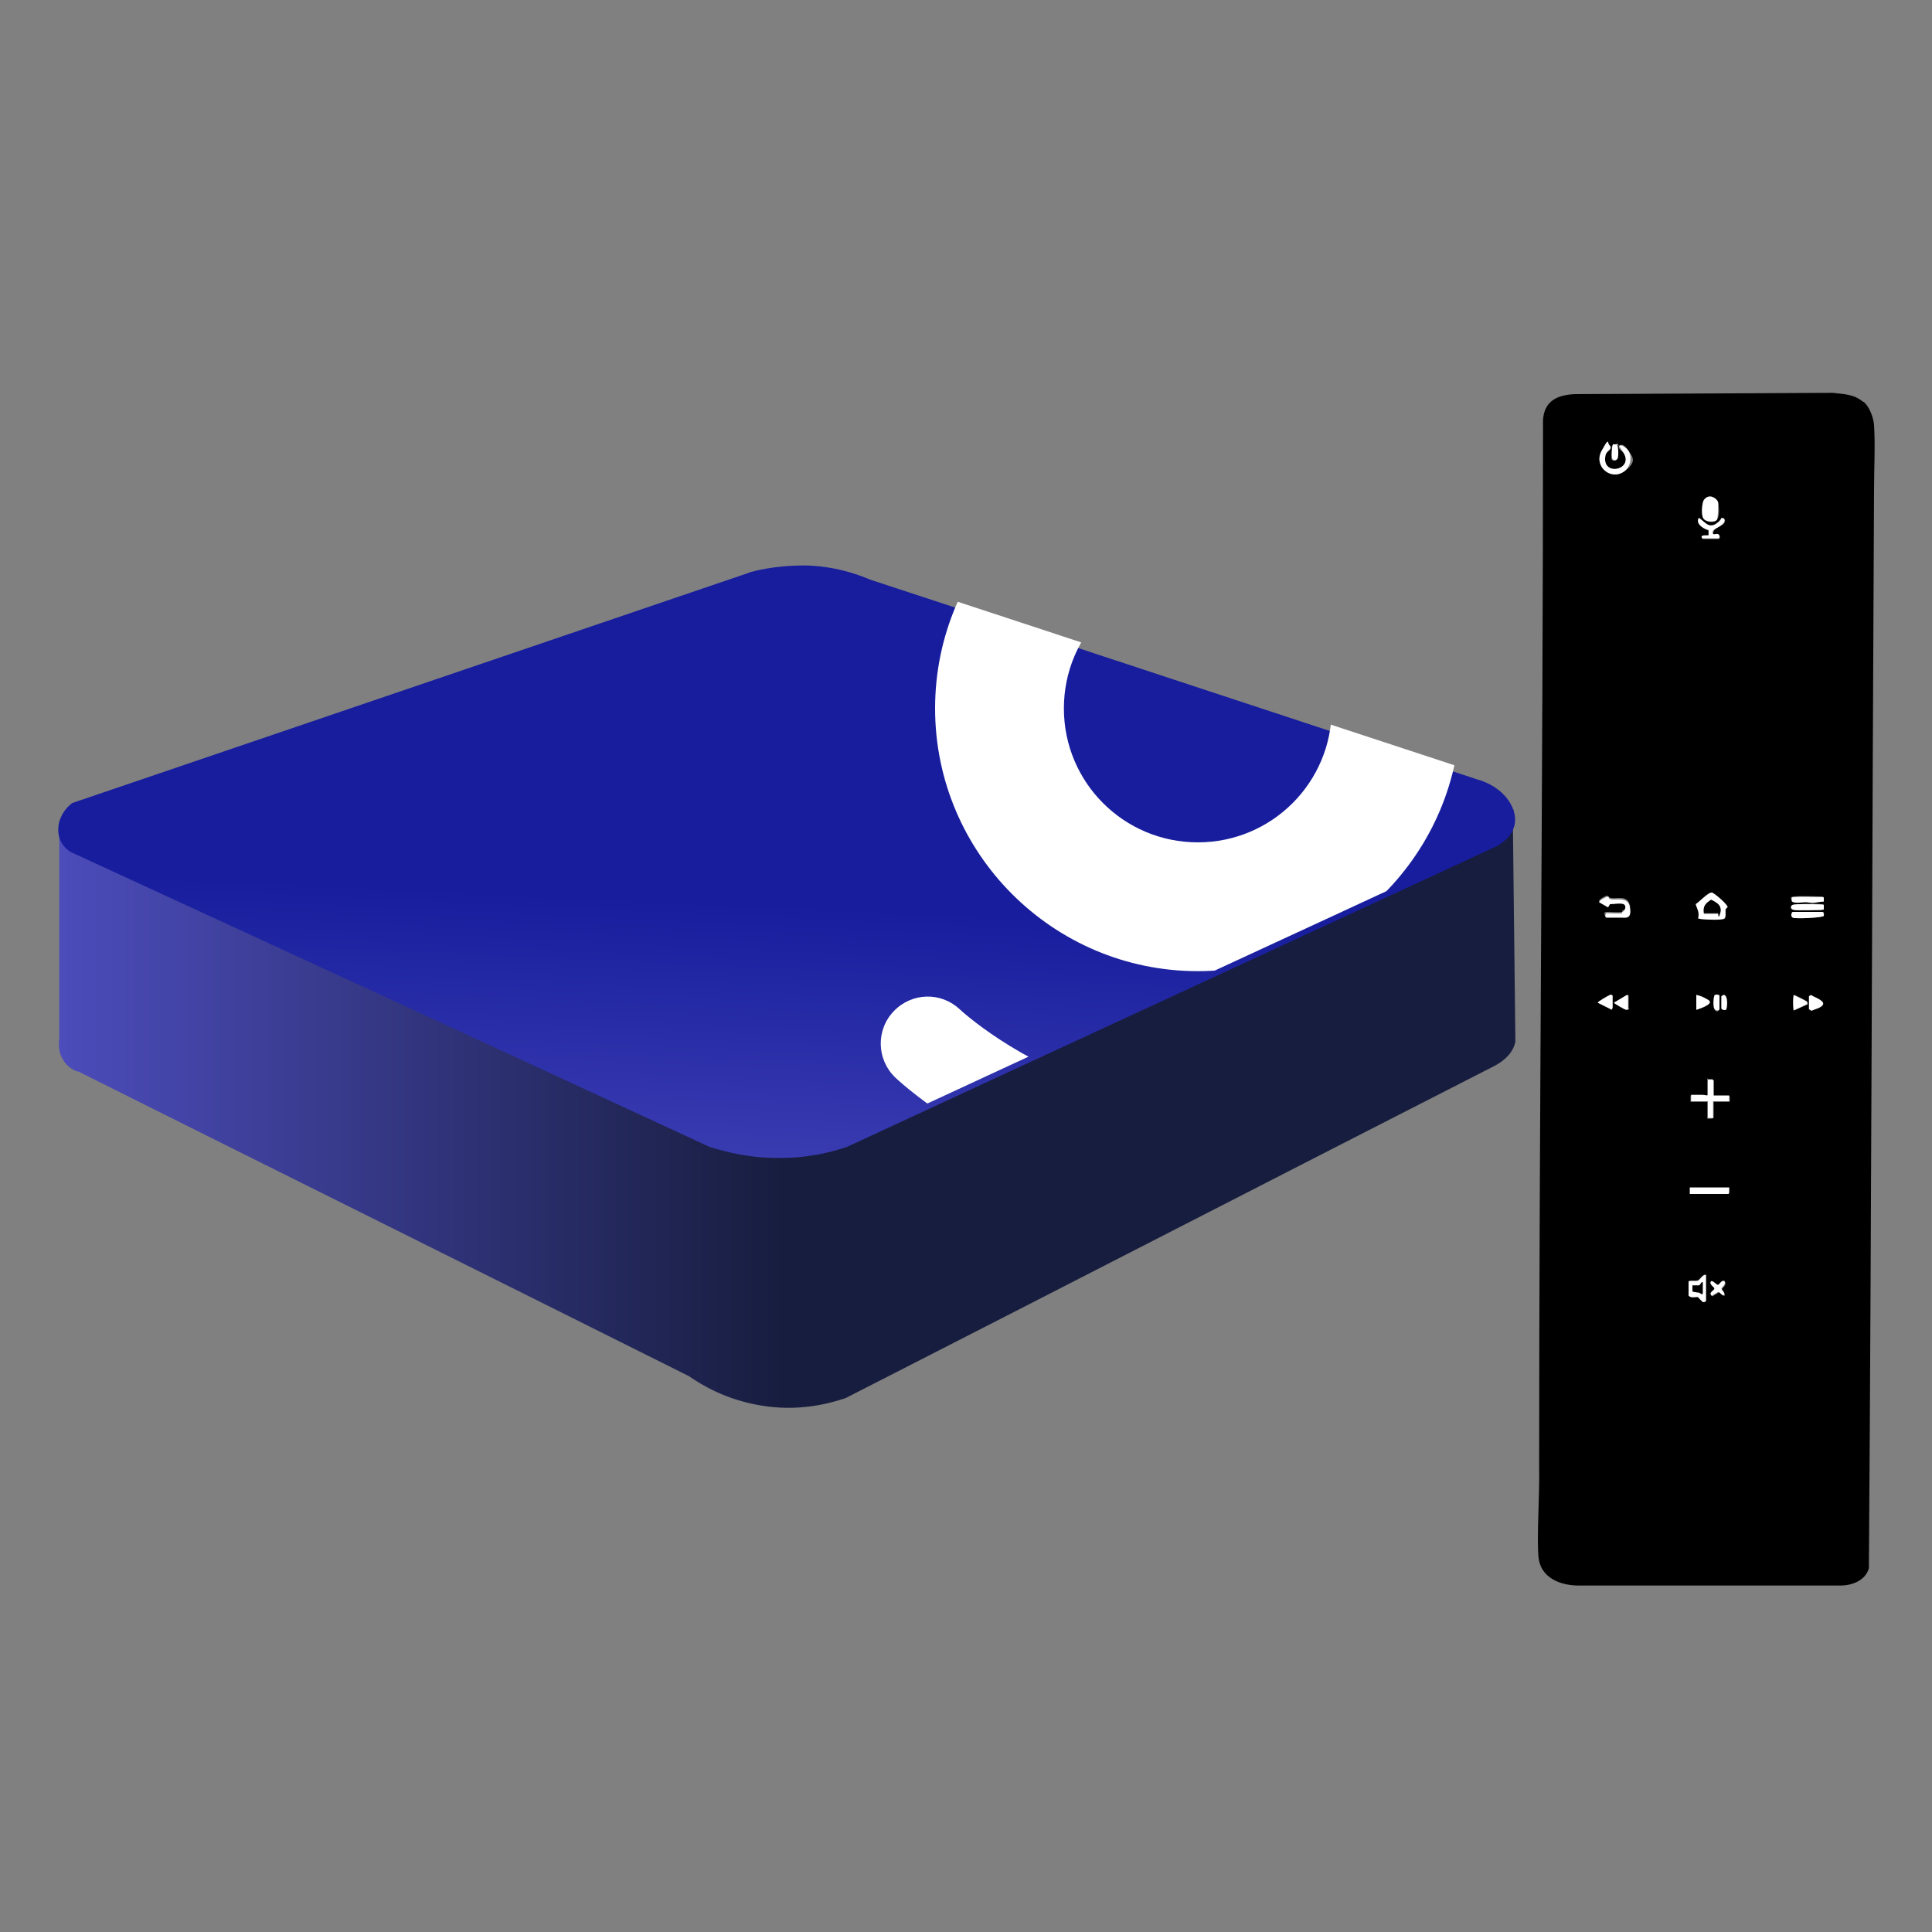 <?xml version="1.0" encoding="UTF-8"?>
<svg id="Camada_1" xmlns="http://www.w3.org/2000/svg" version="1.1" xmlns:xlink="http://www.w3.org/1999/xlink" viewBox="0 0 300 300">
  <rect x="0" y="0" width="300" height="300" fill="#808080" stroke="none"/>
  <!-- Generator: Adobe Illustrator 29.1.0, SVG Export Plug-In . SVG Version: 2.1.0 Build 142)  -->
  <defs>
    <style>
      .st0 {
        fill: #f4f2d0;
        fill-opacity: 0;
      }

      .st1 {
        fill: url(#Gradiente_sem_nome_2);
      }

      .st2 {
        fill: #fff;
      }

      .st3 {
        fill: none;
      }

      .st4 {
        fill: url(#Gradiente_sem_nome);
      }

      .st5 {
        clip-path: url(#clippath);
      }
    </style>
    <linearGradient id="Gradiente_sem_nome" data-name="Gradiente sem nome" x1="9.1" y1="146.4" x2="235.3" y2="146.4" gradientTransform="translate(0 300) scale(1 -1)" gradientUnits="userSpaceOnUse">
      <stop offset="0" stop-color="#4c4cbb"/>
      <stop offset=".5" stop-color="#171d3e"/>
    </linearGradient>
    <linearGradient id="Gradiente_sem_nome_2" data-name="Gradiente sem nome 2" x1="118.7" y1="98.2" x2="124.4" y2="220.7" gradientTransform="translate(0 300) scale(1 -1)" gradientUnits="userSpaceOnUse">
      <stop offset="0" stop-color="#4c4cbb"/>
      <stop offset=".5" stop-color="#171d9d"/>
    </linearGradient>
    <clipPath id="clippath">
      <path class="st3" d="M116.5,87.9L11.3,123.7c-1.8,1.4-2.5,3.5-2,5.3.4,1.4,1.5,2.2,2,2.4,33,15.2,66,30.4,99,45.7,2.6.8,6.4,1.8,11.2,1.7,4.2,0,7.7-.9,10.1-1.7,33.6-15.6,67.3-31.1,100.9-46.7.6-.3,2.4-1.4,2.8-3.4.5-2.6-1.8-5.9-5.9-7-31.4-10.3-62.8-20.7-94.2-31-2.1-.9-5.6-2.1-10.1-2.2-3.6,0-6.6.5-8.7,1.1h0Z"/>
    </clipPath>
  </defs>
  <path class="st4" d="M234.9,126.1l.4,34.9v.8c-.5,2.4-3,3.6-3.6,3.9-33.5,17.1-66.9,34.3-100.4,51.4-2.4.8-7.3,2.2-13.4,1.1-5.2-.9-8.9-3.1-10.9-4.5-31.6-15.8-63.2-31.5-94.8-47.3-.3,0-1.7-.5-2.5-2-.8-1.4-.5-2.7-.5-3v-33.9l115.7-38.9,110.2,37.2-.2.3h0Z"/>
  <path class="st0" d="M109,174.9l4,42.1c1.3.6,3.8,1.6,7,1.7,3.6,0,6.4-1,7.7-1.7,1.8-14.4,3.6-28.8,5.4-43.3l-24.2,1.1h.1Z"/>
  <path class="st1" d="M116.4,88.9L11.2,124.7c-1.8,1.4-2.5,3.5-2,5.3.4,1.4,1.5,2.2,2,2.4,33,15.2,66,30.4,99,45.7,2.6.8,6.4,1.8,11.2,1.7,4.2,0,7.7-.9,10.1-1.7,33.6-15.6,67.3-31.1,100.9-46.7.6-.3,2.4-1.4,2.8-3.4.5-2.6-1.8-5.9-5.9-7-31.4-10.3-62.8-20.7-94.2-31-2.1-.9-5.6-2.1-10.1-2.2-3.6,0-6.6.5-8.7,1.1h0Z"/>
  <g>
    <path d="M289.4,62.4c.9.8,1.5,2.4,1.6,3.6.2,3.1,0,6.9,0,10.1-.3,55.8-.4,111.6-.8,167.4-.5,1.9-2.6,2.7-4.4,2.7h-40.7c-2.8,0-5.9-1.2-6.2-4.4s.2-9.6.1-14.1c0-54.2.6-108.3.6-162.5.2-3,2.3-3.9,5-4l40-.2c1.7.2,3.3.2,4.7,1.4h0ZM250.6,69c-.1,0-.3.2-.3.3,0,.3-.2,1.9,0,2.1s.5.2.7,0c.3-.2.2-2,0-2.3s-.3,0-.5,0h.1ZM251.5,69.2c-.5.3.4.9.6,1.1,1.7,2.7-3.5,3.8-2.8.4s1.1-.8.7-1.5c-.4-.3-1.1.5-1.3.8-1.3,2.3,1.4,4.7,3.5,3.2s1.3-2.3.6-3.3-1-.9-1.3-.7ZM265.5,77.1c-.4,0-.9.3-1,.7s-.2,2.3,0,2.7c.4.6,1.6.8,2.1.2s.3-2.1.2-2.6-.8-1.1-1.3-1h0ZM264.4,83.7h2.5c.2,0,.3-.7-.2-.7s-.9.3-.6-.5,2.1-.9,1.7-1.9c-.8-.2-.8.5-1.2.8-1.2.8-1.8-.3-2.7-.9-.6.9.7,1.7,1.5,1.9v.8s-1.6-.2-.9.6h0ZM268.1,141.1s.2-.2.2-.3c0-.2-2.2-2.1-2.4-2.2-.5,0-1.9,1.5-2.5,1.8.1.7.6,1.3.4,2.1,0,.1.3.2.4.2h3.5c.4,0,.2-1.1.3-1.5s.2,0,.2-.1h-.1ZM251.9,141.6c-.5.1-1.8,0-2.4,0s-.4.7,0,.7h2.4c.6,0,1.3-.9,1.2-1.6-.3-1.9-2.2-1-3.1-1.3s-.2-.4-.3-.4c-.2,0-1.4.6-1.4.9l1.4.8.3-.5c.6,0,1.6-.2,2.1,0s.4,1.1-.2,1.2v.2ZM283.2,139.3c-.2-.1-.4-.1-.6-.1-.9,0-3-.1-3.9,0s-.6.2-.5.5c0,.6,1.7.3,2.1.3s.8.1,1.2.1,1.1-.2,1.6-.2v-.7h0ZM283.2,140.5c-.2-.2-3.1-.2-3.5-.1s-1.2,0-1.3.1c-.4.1-.2.7.2.8.7.1,3.3,0,4.1,0s.4,0,.5-.1v-.7h0ZM283,141.6h-4.6c-.2,0-.5.7,0,.9s4.7,0,4.8-.3,0-.6-.2-.6h0ZM250.4,156.5v-1.9q-.1-.2-.4-.1c-.3,0-1.9,1.1-1.9,1.2l2.2,1.1c0-.1.1-.2.1-.3h0ZM252.9,156.6v-2h-.2c0-.1-2,1.1-2,1.1,0,.1,1.8,1.1,1.9,1.1s.4,0,.4-.2h0ZM263.4,156.8c.5-.1,2.8-.9,1.9-1.5s-1.3-.7-1.9-.8v2.3ZM267,156.6v-1.9c0-.4-.6-.3-.8,0s-.2,1.6,0,2c.2.5.7.4.8,0h0ZM267.3,154.7v1.9c.1.2.5.3.7.2s.4-2.4-.4-2.3l-.3.2h0ZM280.7,155.9c0-.2,0-.3-.1-.4s-2-1.1-2-1c-.1.8-.1,1.6,0,2.4l2.2-1h-.1ZM280.9,154.7v2l.3.2h.2c.1,0,1.7-.9,1.7-1,0-.6-1.5-1.1-1.9-1.4l-.3.2h0ZM265.1,167.6v2.5c0,.3-.7,0-.9,0h-1.7v1h2.6v2.6h.8l.2-.2v-2.4c-.1,0,2.5,0,2.5,0v-.9h-2.6v-2.3c.1,0,0-.2,0-.2h-.9ZM268.5,184.4h-6.1v1h5.9l.2-.2v-.8ZM264.9,197.9c-.5-.1-.9.8-1.3.9s-.9,0-1.4.1v2.2c.3.4.9,0,1.4.2s.7.8.9.8.4,0,.4-.2v-4.1h0ZM267.8,199c-.5,0-.6.4-.9.6-.3,0-1.1-1-1.2-.4s.6.6.6,1-1,.7-.4,1.1l1-.6c.3,0,.5.6.9.5.2-.4-.4-.8-.4-1s.7-.6.5-1.1h-.1Z"/>
    <path class="st2" d="M265.1,167.6h.8l.2.2v2.3c-.1,0,2.4,0,2.4,0v.9c.1,0-2.5,0-2.5,0v2.4c.1,0,0,.2,0,.2h-.8v-2.6h-2.6v-1h1.7c.5,0,.9.2.9,0v-2.5h-.1Z"/>
    <path class="st2" d="M268.1,141.1s-.2,0-.2.1c0,.4.2,1.3-.3,1.5s-3,.1-3.5,0-.4,0-.4-.2c.2-.9-.2-1.4-.4-2.1.5-.3,2-1.9,2.5-1.8s2.5,1.9,2.4,2.2c0,.1-.1.2-.2.3h.1ZM264.6,141.9h2.2s.2.2.3,0c.4-1.2-.4-1.6-1.4-2.1-1,.6-1.3,1-1.1,2.2h0Z"/>
    <path class="st2" d="M251.5,69.2c.3-.2,1.1.4,1.3.7.7,1,.4,2.6-.6,3.3-2.1,1.5-4.8-.8-3.5-3.2s.8-1.1,1.3-.8c.4.7-.5.7-.7,1.5-.7,3.4,4.5,2.3,2.8-.4s-1-.9-.6-1.1Z"/>
    <path class="st2" d="M265.5,77.1c.5,0,1.3.5,1.3,1s0,2.2-.2,2.6-1.7.4-2.1-.2-.2-2.3,0-2.7.6-.7,1-.7h0Z"/>
    <path class="st2" d="M251.9,141.6c.5-.1.7-1,.2-1.2s-1.5,0-2.1,0l-.3.5-1.4-.8c0-.3,1.2-.9,1.4-.9s0,.3.3.4c.9.3,2.8-.5,3.1,1.3s-.6,1.6-1.2,1.6h-2.4c-.4,0-.2-.7,0-.7.6,0,1.9.1,2.4,0v-.2Z"/>
    <path class="st2" d="M264.9,197.9v4.1c0,.1-.2.2-.4.2s-.8-.8-.9-.8c-.4,0-1,.2-1.4-.2v-2.2c.4-.2,1,0,1.4-.1s.7-1,1.3-.9h0ZM264.4,199.1c-.3,0-.4.4-.6.5h-1v.9c0,.1.8.2,1,.2s.6.5.6.1v-1.7Z"/>
    <path class="st2" d="M264.4,83.7c-.7-.8.8-.5.9-.6v-.8c-.8-.2-2.1-1-1.5-1.9.9.6,1.5,1.7,2.7.9s.4-1,1.2-.8c.5,1-1.5,1.5-1.7,1.9-.3.8.4.5.6.5.5,0,.5.7.2.7h-2.5,0Z"/>
    <polygon class="st2" points="268.5 184.4 268.5 185.2 268.4 185.4 262.4 185.4 262.4 184.4 268.5 184.4"/>
    <path class="st2" d="M283.2,140.5v.7c-.2,0-.3.1-.5.1-.8,0-3.4.1-4.1,0s-.6-.7-.2-.8,1.1-.1,1.3-.1c.5,0,3.4,0,3.5.1h0Z"/>
    <path class="st2" d="M283,141.6c.2,0,.2.5.2.6,0,.3-4.4.5-4.8.3s-.2-.9,0-.9h4.6,0Z"/>
    <path class="st2" d="M283.2,139.3v.7c-.6,0-1.3.2-1.7.2s-.8-.1-1.2-.1-2.1.3-2.1-.3.2-.5.5-.5c.9-.1,2.9,0,3.9,0s.4,0,.6.1h0Z"/>
    <path class="st2" d="M280.9,154.7l.3-.2c.4.3,2,.8,1.9,1.4s-1.6.9-1.7,1-.1,0-.2,0l-.3-.2v-2h0Z"/>
    <path class="st2" d="M250.4,156.5s-.2.2-.1.3l-2.2-1.1c0-.2,1.7-1.1,1.9-1.2s.2,0,.4.1v1.9h0Z"/>
    <path class="st2" d="M280.7,155.9l-2.2,1c-.1-.8-.1-1.6,0-2.4,0,0,1.9.9,2,1s.2.2.1.4h.1Z"/>
    <path class="st2" d="M252.9,156.6c0,.1-.2.2-.4.2s-1.9-1-1.9-1.1l2-1.2h.2v2.2h0Z"/>
    <path class="st2" d="M263.4,156.8v-2.3c.6.1,1.4.5,1.9.8.9.6-1.4,1.3-1.9,1.5Z"/>
    <path class="st2" d="M267.8,199c.2.5-.5.9-.5,1.1s.6.6.4,1c-.4.1-.6-.5-.9-.5l-1,.6c-.6-.5.4-.8.4-1.1s-.7-.6-.6-1c.2-.6.9.5,1.2.4.3-.2.5-.7.9-.6h.1Z"/>
    <path class="st2" d="M250.6,69c.2,0,.3,0,.5,0,.2.3.3,2.1,0,2.3-.2.2-.5.2-.7,0s-.1-1.8,0-2.1.2-.3.3-.3h-.1Z"/>
    <path class="st2" d="M267,156.6c0,.4-.6.4-.8,0s-.1-1.7,0-2,.8-.1.8,0v1.9h0Z"/>
    <path class="st2" d="M267.3,154.7l.3-.2c.8-.1.6,2.2.4,2.3s-.6,0-.7-.2v-1.9h0Z"/>
    <path d="M264.6,141.9c-.2-1.2.2-1.6,1.1-2.2,1,.5,1.7.9,1.4,2.1s-.3,0-.3,0h-2.2Z"/>
    <path d="M264.4,199.1v1.7c0,.4-.5-.1-.6-.1-.2,0-1-.1-1-.2v-.9h1c.3,0,.3-.6.6-.5Z"/>
  </g>
  <g class="st5">
    <path class="st2" d="M186,69.2c-22.5,0-40.8,18.3-40.8,40.8s18.3,40.8,40.8,40.8,40.8-18.3,40.8-40.8-18.3-40.8-40.8-40.8ZM186,130.8c-11.5,0-20.8-9.3-20.8-20.8s9.3-20.8,20.8-20.8,20.8,9.3,20.8,20.8-9.3,20.8-20.8,20.8Z"/>
    <path class="st2" d="M186.2,185.8c-7.2,0-13.7-1.2-19.2-2.9-16.8-5.1-27.6-15.2-28-15.6-2.9-2.8-3-7.4-.2-10.3,2.8-2.9,7.3-3,10.2-.3.2.2,9.1,8.4,22.7,12.4,17.8,5.2,35.2.9,51.8-12.7,3.1-2.5,7.7-2.1,10.2,1,2.5,3.1,2.1,7.7-1,10.2-16.8,13.8-33,18.1-46.5,18.1Z"/>
  </g>
</svg>
